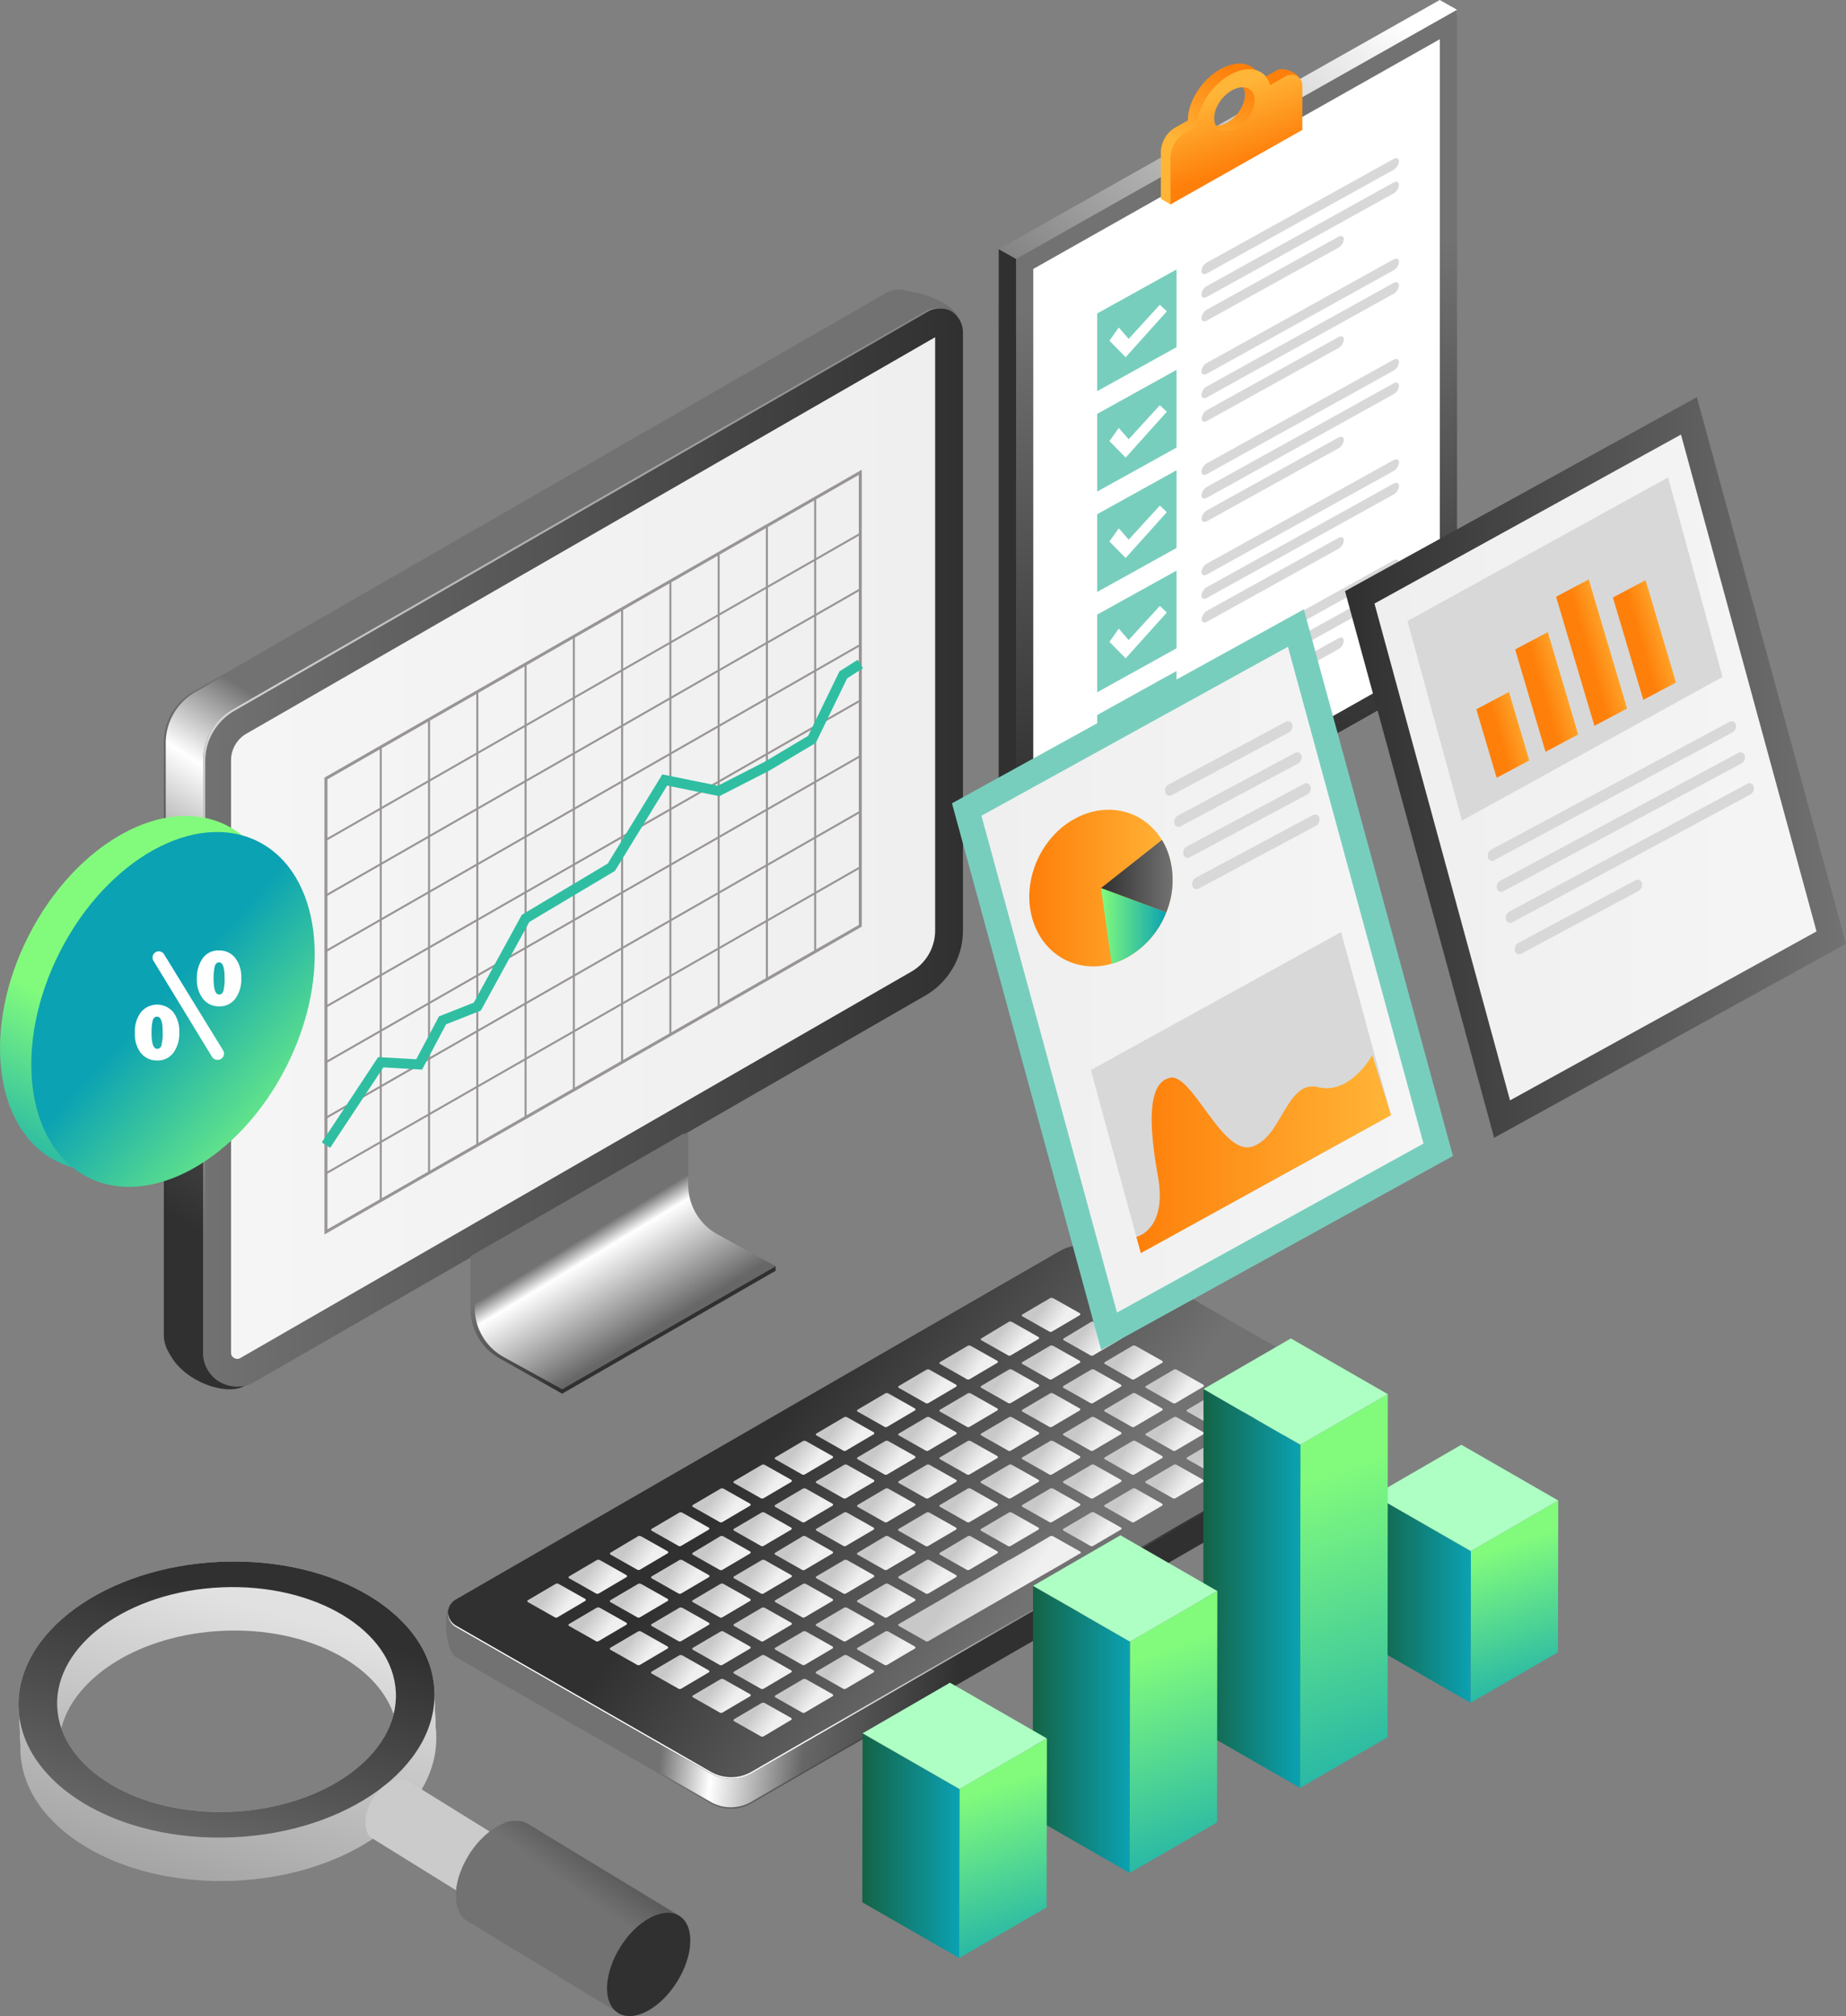 <svg viewBox="0 0 560 611.55" xmlns:xlink="http://www.w3.org/1999/xlink" xmlns="http://www.w3.org/2000/svg"><rect x="0" y="0" width="560" height="611.55" fill="#808080" stroke="none"/><defs><style>.cls-1{fill:url(#linear-gradient);}.cls-2{fill:url(#linear-gradient-2);}.cls-3{fill:url(#linear-gradient-3);}.cls-4{fill:url(#linear-gradient-4);}.cls-5{fill:url(#linear-gradient-5);}.cls-6{fill:url(#linear-gradient-6);}.cls-7{fill:url(#linear-gradient-7);}.cls-10,.cls-8,.cls-9{fill:none;stroke-miterlimit:10;}.cls-8,.cls-9{stroke:#999595;}.cls-8{stroke-width:0.91px;}.cls-9{stroke-width:0.61px;}.cls-10{stroke:#30bea2;stroke-width:3.03px;}.cls-11{fill:url(#linear-gradient-8);}.cls-12{fill:url(#linear-gradient-9);}.cls-13{fill:url(#linear-gradient-10);}.cls-14{fill:url(#linear-gradient-11);}.cls-15{fill:url(#linear-gradient-12);}.cls-16{fill:url(#linear-gradient-13);}.cls-17{fill:url(#linear-gradient-14);}.cls-18{fill:url(#linear-gradient-15);}.cls-19{fill:url(#linear-gradient-16);}.cls-20{fill:url(#linear-gradient-17);}.cls-21{fill:url(#linear-gradient-18);}.cls-22{fill:url(#linear-gradient-19);}.cls-23{fill:url(#linear-gradient-20);}.cls-24{fill:url(#linear-gradient-21);}.cls-25{fill:url(#linear-gradient-22);}.cls-26{fill:url(#linear-gradient-23);}.cls-27{fill:url(#linear-gradient-24);}.cls-28{fill:url(#linear-gradient-25);}.cls-29{fill:url(#linear-gradient-26);}.cls-30{fill:url(#linear-gradient-27);}.cls-31{fill:url(#linear-gradient-28);}.cls-32{fill:url(#linear-gradient-29);}.cls-33{fill:url(#linear-gradient-30);}.cls-34{fill:url(#linear-gradient-31);}.cls-35{fill:url(#linear-gradient-32);}.cls-36{fill:url(#linear-gradient-33);}.cls-37{fill:url(#linear-gradient-34);}.cls-38{fill:url(#linear-gradient-35);}.cls-39{fill:url(#linear-gradient-36);}.cls-40{fill:url(#linear-gradient-37);}.cls-41{fill:url(#linear-gradient-38);}.cls-42{fill:url(#linear-gradient-39);}.cls-43{fill:url(#linear-gradient-40);}.cls-44{fill:url(#linear-gradient-41);}.cls-45{fill:url(#linear-gradient-42);}.cls-46{fill:url(#linear-gradient-43);}.cls-47{fill:url(#linear-gradient-44);}.cls-48{fill:url(#linear-gradient-45);}.cls-49{fill:url(#linear-gradient-46);}.cls-50{fill:url(#linear-gradient-47);}.cls-51{fill:url(#linear-gradient-48);}.cls-52{fill:url(#linear-gradient-49);}.cls-53{fill:url(#linear-gradient-50);}.cls-54{fill:url(#linear-gradient-51);}.cls-55{fill:url(#linear-gradient-52);}.cls-56{fill:url(#linear-gradient-53);}.cls-57{fill:url(#linear-gradient-54);}.cls-58{fill:url(#linear-gradient-55);}.cls-59{fill:url(#linear-gradient-56);}.cls-60{fill:url(#linear-gradient-57);}.cls-61{fill:url(#linear-gradient-58);}.cls-62{fill:url(#linear-gradient-59);}.cls-63{fill:url(#linear-gradient-60);}.cls-64{fill:url(#linear-gradient-61);}.cls-65{fill:url(#linear-gradient-62);}.cls-66{fill:url(#linear-gradient-63);}.cls-67{fill:url(#linear-gradient-64);}.cls-68{fill:url(#linear-gradient-65);}.cls-69{fill:url(#linear-gradient-66);}.cls-70{fill:url(#linear-gradient-67);}.cls-71{fill:url(#linear-gradient-68);}.cls-72{fill:url(#linear-gradient-69);}.cls-73{fill:url(#linear-gradient-70);}.cls-74{fill:url(#linear-gradient-71);}.cls-75{fill:url(#linear-gradient-72);}.cls-76{fill:url(#linear-gradient-73);}.cls-77{fill:url(#linear-gradient-74);}.cls-78{fill:url(#linear-gradient-75);}.cls-79{fill:url(#linear-gradient-76);}.cls-80{fill:url(#linear-gradient-77);}.cls-81{fill:url(#linear-gradient-78);}.cls-82{fill:url(#linear-gradient-79);}.cls-83{fill:url(#linear-gradient-80);}.cls-84{fill:url(#linear-gradient-81);}.cls-85{fill:url(#linear-gradient-82);}.cls-86{fill:url(#linear-gradient-83);}.cls-87{fill:url(#linear-gradient-84);}.cls-88{fill:url(#linear-gradient-85);}.cls-89{fill:url(#linear-gradient-86);}.cls-90{fill:url(#linear-gradient-87);}.cls-91{fill:url(#linear-gradient-88);}.cls-92{fill:#fff;}.cls-93{fill:#303030;}.cls-94{fill:url(#linear-gradient-89);}.cls-95{fill:url(#linear-gradient-90);}.cls-96{fill:#78cebd;}.cls-97{fill:#d8d8d8;}.cls-98{fill:url(#linear-gradient-91);}.cls-99{fill:url(#linear-gradient-92);}.cls-100{fill:url(#linear-gradient-93);}.cls-101{fill:url(#linear-gradient-94);}.cls-102{fill:url(#linear-gradient-95);}.cls-103{fill:url(#linear-gradient-96);}.cls-104{fill:url(#linear-gradient-97);}.cls-105{fill:url(#linear-gradient-98);}.cls-106{fill:url(#linear-gradient-99);}.cls-107{fill:url(#linear-gradient-100);}.cls-108{fill:url(#linear-gradient-101);}.cls-109{isolation:isolate;}.cls-110{fill:url(#linear-gradient-102);}.cls-111{fill:url(#linear-gradient-103);}.cls-112{fill:#aeffc3;}.cls-113{fill:url(#linear-gradient-104);}.cls-114{fill:url(#linear-gradient-105);}.cls-115{fill:url(#linear-gradient-106);}.cls-116{fill:url(#linear-gradient-107);}.cls-117{fill:url(#linear-gradient-108);}.cls-118{fill:url(#linear-gradient-109);}.cls-119{fill:url(#linear-gradient-110);}.cls-120{fill:url(#linear-gradient-111);}.cls-121{fill:url(#linear-gradient-112);}.cls-122{fill:url(#linear-gradient-113);}.cls-123{fill:url(#linear-gradient-114);}.cls-124{fill:url(#linear-gradient-115);}.cls-125{fill:url(#linear-gradient-116);}.cls-126{fill:url(#linear-gradient-117);}</style><linearGradient gradientUnits="userSpaceOnUse" gradientTransform="matrix(-1, 0, 0, 1, 8524.17, 0)" y2="262.16" x2="8365.75" y1="385.62" x1="8443.2" id="linear-gradient"><stop stop-color="#303030" offset="0"></stop><stop stop-color="#727272" offset="1"></stop></linearGradient><linearGradient gradientUnits="userSpaceOnUse" gradientTransform="matrix(-1, 0, 0, 1, 8524.17, 0)" y2="262.1" x2="8365.05" y1="386.88" x1="8443.33" id="linear-gradient-2"><stop stop-color="#303030" offset="0"></stop><stop stop-color="#676767" offset="0.51"></stop><stop stop-color="#fff" offset="0.82"></stop><stop stop-color="#727272" offset="1"></stop></linearGradient><linearGradient xlink:href="#linear-gradient" y2="256.9" x2="8462.55" y1="256.9" x1="8232.05" id="linear-gradient-3"></linearGradient><linearGradient gradientUnits="userSpaceOnUse" gradientTransform="matrix(-1, 0, 0, 1, 8524.17, 0)" y2="257.24" x2="8454.08" y1="257.24" x1="8240.52" id="linear-gradient-4"><stop stop-color="#efefef" offset="0"></stop><stop stop-color="#f5f5f5" offset="1"></stop></linearGradient><linearGradient gradientUnits="userSpaceOnUse" gradientTransform="matrix(-1, 0, 0, 1, 8524.17, 0)" y2="250.14" x2="8354.33" y1="158.13" x1="8460.4" id="linear-gradient-5"><stop stop-color="#fff" offset="0"></stop><stop stop-color="#727272" offset="1"></stop></linearGradient><linearGradient xlink:href="#linear-gradient" y2="374.78" x2="8346.15" y1="405.68" x1="8327.48" id="linear-gradient-6"></linearGradient><linearGradient gradientUnits="userSpaceOnUse" gradientTransform="matrix(-1, 0, 0, 1, 8524.17, 0)" y2="374.43" x2="8345.61" y1="404.43" x1="8327.49" id="linear-gradient-7"><stop stop-color="#676767" offset="0"></stop><stop stop-color="#fff" offset="0.82"></stop><stop stop-color="#727272" offset="1"></stop></linearGradient><linearGradient xlink:href="#linear-gradient" gradientTransform="matrix(-1, 0, 0, 1, 8682.3, 0)" y2="460.56" x2="8474.29" y1="469.77" x1="8387.18" id="linear-gradient-8"></linearGradient><linearGradient xlink:href="#linear-gradient-2" gradientTransform="matrix(-1, 0, 0, 1, 8682.3, 0)" y2="460.08" x2="8474.29" y1="469.29" x1="8387.18" id="linear-gradient-9"></linearGradient><linearGradient xlink:href="#linear-gradient" gradientTransform="translate(12048.55)" y2="485.12" x2="-11737.02" y1="430.9" x1="-11810.5" id="linear-gradient-10"></linearGradient><linearGradient gradientUnits="userSpaceOnUse" gradientTransform="translate(12048.55)" y2="487.5" x2="-11876.97" y1="483.44" x1="-11882.47" id="linear-gradient-11"><stop stop-color="#c8c8c8" offset="0"></stop><stop stop-color="#f0f0f0" offset="1"></stop></linearGradient><linearGradient xlink:href="#linear-gradient-11" y2="480.28" x2="-11864.47" y1="476.22" x1="-11869.97" id="linear-gradient-12"></linearGradient><linearGradient xlink:href="#linear-gradient-11" y2="473.06" x2="-11851.97" y1="469" x1="-11857.47" id="linear-gradient-13"></linearGradient><linearGradient xlink:href="#linear-gradient-11" y2="465.84" x2="-11839.47" y1="461.77" x1="-11844.97" id="linear-gradient-14"></linearGradient><linearGradient xlink:href="#linear-gradient-11" y2="458.61" x2="-11826.97" y1="454.55" x1="-11832.47" id="linear-gradient-15"></linearGradient><linearGradient xlink:href="#linear-gradient-11" y2="451.39" x2="-11814.47" y1="447.33" x1="-11819.97" id="linear-gradient-16"></linearGradient><linearGradient xlink:href="#linear-gradient-11" y2="444.17" x2="-11801.97" y1="440.11" x1="-11807.47" id="linear-gradient-17"></linearGradient><linearGradient xlink:href="#linear-gradient-11" y2="436.94" x2="-11789.47" y1="432.88" x1="-11794.97" id="linear-gradient-18"></linearGradient><linearGradient xlink:href="#linear-gradient-11" y2="429.72" x2="-11776.97" y1="425.66" x1="-11782.47" id="linear-gradient-19"></linearGradient><linearGradient xlink:href="#linear-gradient-11" y2="422.5" x2="-11764.47" y1="418.44" x1="-11769.97" id="linear-gradient-20"></linearGradient><linearGradient xlink:href="#linear-gradient-11" y2="415.28" x2="-11751.97" y1="411.21" x1="-11757.47" id="linear-gradient-21"></linearGradient><linearGradient xlink:href="#linear-gradient-11" y2="408.05" x2="-11739.47" y1="403.99" x1="-11744.97" id="linear-gradient-22"></linearGradient><linearGradient xlink:href="#linear-gradient-11" y2="400.83" x2="-11726.97" y1="396.77" x1="-11732.47" id="linear-gradient-23"></linearGradient><linearGradient xlink:href="#linear-gradient-11" y2="494.73" x2="-11864.47" y1="490.67" x1="-11869.97" id="linear-gradient-24"></linearGradient><linearGradient xlink:href="#linear-gradient-11" y2="487.5" x2="-11851.97" y1="483.44" x1="-11857.47" id="linear-gradient-25"></linearGradient><linearGradient xlink:href="#linear-gradient-11" y2="480.28" x2="-11839.47" y1="476.22" x1="-11844.97" id="linear-gradient-26"></linearGradient><linearGradient xlink:href="#linear-gradient-11" y2="473.06" x2="-11826.97" y1="469" x1="-11832.47" id="linear-gradient-27"></linearGradient><linearGradient xlink:href="#linear-gradient-11" y2="465.84" x2="-11814.47" y1="461.77" x1="-11819.97" id="linear-gradient-28"></linearGradient><linearGradient xlink:href="#linear-gradient-11" y2="458.61" x2="-11801.97" y1="454.55" x1="-11807.47" id="linear-gradient-29"></linearGradient><linearGradient xlink:href="#linear-gradient-11" y2="451.39" x2="-11789.47" y1="447.33" x1="-11794.97" id="linear-gradient-30"></linearGradient><linearGradient xlink:href="#linear-gradient-11" y2="444.17" x2="-11776.97" y1="440.11" x1="-11782.47" id="linear-gradient-31"></linearGradient><linearGradient xlink:href="#linear-gradient-11" y2="436.94" x2="-11764.47" y1="432.88" x1="-11769.97" id="linear-gradient-32"></linearGradient><linearGradient xlink:href="#linear-gradient-11" y2="429.72" x2="-11751.97" y1="425.66" x1="-11757.47" id="linear-gradient-33"></linearGradient><linearGradient xlink:href="#linear-gradient-11" y2="422.5" x2="-11739.47" y1="418.44" x1="-11744.97" id="linear-gradient-34"></linearGradient><linearGradient xlink:href="#linear-gradient-11" y2="415.28" x2="-11726.97" y1="411.21" x1="-11732.47" id="linear-gradient-35"></linearGradient><linearGradient xlink:href="#linear-gradient-11" y2="408.05" x2="-11714.47" y1="403.99" x1="-11719.97" id="linear-gradient-36"></linearGradient><linearGradient xlink:href="#linear-gradient-11" y2="501.95" x2="-11851.97" y1="497.89" x1="-11857.47" id="linear-gradient-37"></linearGradient><linearGradient xlink:href="#linear-gradient-11" y2="494.73" x2="-11839.47" y1="490.67" x1="-11844.97" id="linear-gradient-38"></linearGradient><linearGradient xlink:href="#linear-gradient-11" y2="487.5" x2="-11826.97" y1="483.44" x1="-11832.47" id="linear-gradient-39"></linearGradient><linearGradient xlink:href="#linear-gradient-11" y2="480.28" x2="-11814.47" y1="476.22" x1="-11819.97" id="linear-gradient-40"></linearGradient><linearGradient xlink:href="#linear-gradient-11" y2="473.06" x2="-11801.97" y1="469" x1="-11807.47" id="linear-gradient-41"></linearGradient><linearGradient xlink:href="#linear-gradient-11" y2="465.84" x2="-11789.47" y1="461.77" x1="-11794.97" id="linear-gradient-42"></linearGradient><linearGradient xlink:href="#linear-gradient-11" y2="458.61" x2="-11776.97" y1="454.55" x1="-11782.47" id="linear-gradient-43"></linearGradient><linearGradient xlink:href="#linear-gradient-11" y2="451.39" x2="-11764.47" y1="447.33" x1="-11769.97" id="linear-gradient-44"></linearGradient><linearGradient xlink:href="#linear-gradient-11" y2="444.17" x2="-11751.97" y1="440.11" x1="-11757.47" id="linear-gradient-45"></linearGradient><linearGradient xlink:href="#linear-gradient-11" y2="436.94" x2="-11739.47" y1="432.88" x1="-11744.97" id="linear-gradient-46"></linearGradient><linearGradient xlink:href="#linear-gradient-11" y2="429.72" x2="-11726.97" y1="425.66" x1="-11732.47" id="linear-gradient-47"></linearGradient><linearGradient xlink:href="#linear-gradient-11" y2="422.5" x2="-11714.47" y1="418.44" x1="-11719.97" id="linear-gradient-48"></linearGradient><linearGradient xlink:href="#linear-gradient-11" y2="415.28" x2="-11701.97" y1="411.21" x1="-11707.47" id="linear-gradient-49"></linearGradient><linearGradient xlink:href="#linear-gradient-11" y2="509.17" x2="-11839.47" y1="505.11" x1="-11844.97" id="linear-gradient-50"></linearGradient><linearGradient xlink:href="#linear-gradient-11" y2="501.95" x2="-11826.97" y1="497.89" x1="-11832.47" id="linear-gradient-51"></linearGradient><linearGradient xlink:href="#linear-gradient-11" y2="494.73" x2="-11814.47" y1="490.67" x1="-11819.97" id="linear-gradient-52"></linearGradient><linearGradient xlink:href="#linear-gradient-11" y2="487.5" x2="-11801.97" y1="483.44" x1="-11807.47" id="linear-gradient-53"></linearGradient><linearGradient xlink:href="#linear-gradient-11" y2="480.28" x2="-11789.47" y1="476.22" x1="-11794.97" id="linear-gradient-54"></linearGradient><linearGradient xlink:href="#linear-gradient-11" y2="473.06" x2="-11776.97" y1="469" x1="-11782.47" id="linear-gradient-55"></linearGradient><linearGradient xlink:href="#linear-gradient-11" y2="465.84" x2="-11764.47" y1="461.77" x1="-11769.97" id="linear-gradient-56"></linearGradient><linearGradient xlink:href="#linear-gradient-11" y2="458.61" x2="-11751.97" y1="454.55" x1="-11757.47" id="linear-gradient-57"></linearGradient><linearGradient xlink:href="#linear-gradient-11" y2="451.39" x2="-11739.47" y1="447.33" x1="-11744.97" id="linear-gradient-58"></linearGradient><linearGradient xlink:href="#linear-gradient-11" y2="444.17" x2="-11726.97" y1="440.11" x1="-11732.47" id="linear-gradient-59"></linearGradient><linearGradient xlink:href="#linear-gradient-11" y2="436.94" x2="-11714.47" y1="432.88" x1="-11719.97" id="linear-gradient-60"></linearGradient><linearGradient xlink:href="#linear-gradient-11" y2="429.72" x2="-11701.97" y1="425.66" x1="-11707.47" id="linear-gradient-61"></linearGradient><linearGradient xlink:href="#linear-gradient-11" y2="422.5" x2="-11689.47" y1="418.44" x1="-11694.97" id="linear-gradient-62"></linearGradient><linearGradient xlink:href="#linear-gradient-11" y2="516.4" x2="-11826.97" y1="512.33" x1="-11832.47" id="linear-gradient-63"></linearGradient><linearGradient xlink:href="#linear-gradient-11" y2="509.17" x2="-11814.47" y1="505.11" x1="-11819.97" id="linear-gradient-64"></linearGradient><linearGradient xlink:href="#linear-gradient-11" y2="501.95" x2="-11801.97" y1="497.89" x1="-11807.47" id="linear-gradient-65"></linearGradient><linearGradient xlink:href="#linear-gradient-11" y2="494.73" x2="-11789.47" y1="490.67" x1="-11794.97" id="linear-gradient-66"></linearGradient><linearGradient xlink:href="#linear-gradient-11" y2="487.5" x2="-11776.97" y1="483.44" x1="-11782.47" id="linear-gradient-67"></linearGradient><linearGradient xlink:href="#linear-gradient-11" y2="480.28" x2="-11764.47" y1="476.22" x1="-11769.97" id="linear-gradient-68"></linearGradient><linearGradient xlink:href="#linear-gradient-11" y2="473.06" x2="-11751.97" y1="469" x1="-11757.47" id="linear-gradient-69"></linearGradient><linearGradient xlink:href="#linear-gradient-11" y2="465.84" x2="-11739.47" y1="461.77" x1="-11744.97" id="linear-gradient-70"></linearGradient><linearGradient xlink:href="#linear-gradient-11" y2="458.61" x2="-11726.97" y1="454.55" x1="-11732.47" id="linear-gradient-71"></linearGradient><linearGradient xlink:href="#linear-gradient-11" y2="451.39" x2="-11714.47" y1="447.33" x1="-11719.97" id="linear-gradient-72"></linearGradient><linearGradient xlink:href="#linear-gradient-11" y2="444.17" x2="-11701.97" y1="440.11" x1="-11707.47" id="linear-gradient-73"></linearGradient><linearGradient xlink:href="#linear-gradient-11" y2="436.94" x2="-11689.47" y1="432.88" x1="-11694.97" id="linear-gradient-74"></linearGradient><linearGradient xlink:href="#linear-gradient-11" y2="429.72" x2="-11676.97" y1="425.66" x1="-11682.47" id="linear-gradient-75"></linearGradient><linearGradient xlink:href="#linear-gradient-11" y2="523.62" x2="-11814.47" y1="519.56" x1="-11819.97" id="linear-gradient-76"></linearGradient><linearGradient xlink:href="#linear-gradient-11" y2="516.4" x2="-11801.97" y1="512.33" x1="-11807.47" id="linear-gradient-77"></linearGradient><linearGradient xlink:href="#linear-gradient-11" y2="509.17" x2="-11789.47" y1="505.11" x1="-11794.97" id="linear-gradient-78"></linearGradient><linearGradient xlink:href="#linear-gradient-11" y2="501.95" x2="-11776.97" y1="497.89" x1="-11782.47" id="linear-gradient-79"></linearGradient><linearGradient xlink:href="#linear-gradient-11" y2="486.34" x2="-11742.4" y1="477.32" x1="-11754.62" id="linear-gradient-80"></linearGradient><linearGradient xlink:href="#linear-gradient-11" y2="465.84" x2="-11714.47" y1="461.77" x1="-11719.97" id="linear-gradient-81"></linearGradient><linearGradient xlink:href="#linear-gradient-11" y2="458.61" x2="-11701.97" y1="454.55" x1="-11707.47" id="linear-gradient-82"></linearGradient><linearGradient xlink:href="#linear-gradient-11" y2="451.39" x2="-11689.47" y1="447.33" x1="-11694.97" id="linear-gradient-83"></linearGradient><linearGradient xlink:href="#linear-gradient-11" y2="444.17" x2="-11676.97" y1="440.11" x1="-11682.47" id="linear-gradient-84"></linearGradient><linearGradient xlink:href="#linear-gradient-11" y2="436.94" x2="-11664.47" y1="432.88" x1="-11669.97" id="linear-gradient-85"></linearGradient><linearGradient gradientUnits="userSpaceOnUse" gradientTransform="matrix(-1, 0, 0, 1, 8682.3, 0)" y2="496.52" x2="8457.22" y1="421.47" x1="8355.5" id="linear-gradient-86"><stop stop-color="#303030" offset="0"></stop><stop stop-color="#fff" offset="1"></stop></linearGradient><linearGradient xlink:href="#linear-gradient-5" gradientTransform="matrix(1, 0, 0, 1, 0, 0)" y2="150.08" x2="358.66" y1="35.47" x1="458.89" id="linear-gradient-87"></linearGradient><linearGradient xlink:href="#linear-gradient" gradientTransform="matrix(-1, 0, 0, 1, 8949.68, 0)" y2="85.04" x2="8583.71" y1="232.66" x1="8559.24" id="linear-gradient-88"></linearGradient><linearGradient gradientUnits="userSpaceOnUse" y2="48.88" x2="367.47" y1="25.06" x1="381.36" id="linear-gradient-89"><stop stop-color="#fe7f0a" offset="0"></stop><stop stop-color="#ffb538" offset="1"></stop></linearGradient><linearGradient xlink:href="#linear-gradient-89" y2="28.14" x2="369.32" y1="50.03" x1="377.45" id="linear-gradient-90"></linearGradient><linearGradient xlink:href="#linear-gradient-4" gradientTransform="matrix(1, 0, 0, 1, 0, 0)" y2="297.16" x2="431.83" y1="297.16" x1="297.73" id="linear-gradient-91"></linearGradient><linearGradient xlink:href="#linear-gradient-89" y2="269.39" x2="355.73" y1="269.39" x1="312.28" id="linear-gradient-92"></linearGradient><linearGradient xlink:href="#linear-gradient" gradientTransform="matrix(1, 0, 0, 1, 0, 0)" y2="265.77" x2="355.73" y1="265.77" x1="334" id="linear-gradient-93"></linearGradient><linearGradient gradientUnits="userSpaceOnUse" y2="280.87" x2="353.8" y1="280.87" x1="334" id="linear-gradient-94"><stop stop-color="#82fb7c" offset="0"></stop><stop stop-color="#0ba2b3" offset="1"></stop></linearGradient><linearGradient xlink:href="#linear-gradient-89" y2="350.11" x2="421.99" y1="350.11" x1="344.73" id="linear-gradient-95"></linearGradient><linearGradient xlink:href="#linear-gradient" gradientTransform="matrix(1, 0, 0, 1, 0, 0)" y2="232.8" x2="560" y1="232.8" x1="408.02" id="linear-gradient-96"></linearGradient><linearGradient xlink:href="#linear-gradient-4" gradientTransform="matrix(1, 0, 0, 1, 0, 0)" y2="232.8" x2="551.06" y1="232.8" x1="416.96" id="linear-gradient-97"></linearGradient><linearGradient xlink:href="#linear-gradient-89" gradientTransform="matrix(0.88, -0.47, 0.28, 0.96, 248.42, 2190.61)" y2="-1665.39" x2="778.24" y1="-1665.39" x1="767.01" id="linear-gradient-98"></linearGradient><linearGradient xlink:href="#linear-gradient-89" gradientTransform="matrix(0.88, -0.47, 0.28, 0.96, 248.42, 2190.61)" y2="-1670.7" x2="795.04" y1="-1670.7" x1="783.8" id="linear-gradient-99"></linearGradient><linearGradient xlink:href="#linear-gradient-89" gradientTransform="matrix(0.88, -0.47, 0.28, 0.96, 248.42, 2190.61)" y2="-1674.88" x2="811.84" y1="-1674.88" x1="800.59" id="linear-gradient-100"></linearGradient><linearGradient xlink:href="#linear-gradient-89" gradientTransform="matrix(0.88, -0.47, 0.28, 0.96, 248.42, 2190.61)" y2="-1670.64" x2="828.64" y1="-1670.64" x1="817.39" id="linear-gradient-101"></linearGradient><linearGradient xlink:href="#linear-gradient-94" gradientTransform="translate(8868.74)" y2="522.87" x2="-8396.61" y1="469.79" x1="-8414.84" id="linear-gradient-102"></linearGradient><linearGradient gradientUnits="userSpaceOnUse" gradientTransform="translate(8868.74)" y2="485.06" x2="-8422.54" y1="485.06" x1="-8452.03" id="linear-gradient-103"><stop stop-color="#146345" offset="0"></stop><stop stop-color="#0ba2b3" offset="1"></stop></linearGradient><linearGradient xlink:href="#linear-gradient-94" gradientTransform="translate(8868.74)" y2="560.8" x2="-8434.19" y1="448.74" x1="-8472.67" id="linear-gradient-104"></linearGradient><linearGradient xlink:href="#linear-gradient-103" y2="481.83" x2="-8474.25" y1="481.83" x1="-8503.74" id="linear-gradient-105"></linearGradient><linearGradient xlink:href="#linear-gradient-94" gradientTransform="translate(8868.74)" y2="579.52" x2="-8494.15" y1="501.92" x1="-8520.81" id="linear-gradient-106"></linearGradient><linearGradient xlink:href="#linear-gradient-103" y2="524.59" x2="-8525.96" y1="524.59" x1="-8555.45" id="linear-gradient-107"></linearGradient><linearGradient xlink:href="#linear-gradient-94" gradientTransform="translate(8868.74)" y2="601.37" x2="-8550.47" y1="542.98" x1="-8570.52" id="linear-gradient-108"></linearGradient><linearGradient xlink:href="#linear-gradient-103" y2="559.85" x2="-8577.67" y1="559.85" x1="-8607.16" id="linear-gradient-109"></linearGradient><linearGradient gradientUnits="userSpaceOnUse" gradientTransform="matrix(1, -0.04, 0.05, 1.26, -7310.49, 385.69)" y2="395.31" x2="7356.7" y1="316.12" x1="7377.54" id="linear-gradient-110"><stop stop-color="#e1e1e1" offset="0"></stop><stop stop-color="#9a9a9a" offset="1"></stop></linearGradient><linearGradient xlink:href="#linear-gradient" gradientTransform="matrix(1, -0.04, 0.05, 1.26, -7310.49, 385.69)" y2="385.19" x2="7357.99" y1="315.78" x1="7376.26" id="linear-gradient-111"></linearGradient><linearGradient gradientUnits="userSpaceOnUse" gradientTransform="matrix(-1.57, 1.56, -1.56, -1.57, -11811.57, -28528.24)" y2="-13129.88" x2="5456.22" y1="-13131.25" x1="5462.28" id="linear-gradient-112"><stop stop-color="#f6f6f6" offset="0"></stop><stop stop-color="#cbcbcb" offset="1"></stop></linearGradient><linearGradient xlink:href="#linear-gradient-112" gradientTransform="matrix(1.31, 0.04, -0.04, 1.31, -2188.24, -28659.05)" y2="22193.34" x2="2524.92" y1="22193.34" x1="2513.71" id="linear-gradient-113"></linearGradient><linearGradient xlink:href="#linear-gradient" gradientTransform="matrix(1.72, -1.39, 1.39, 1.72, 8122.68, -29269.55)" y2="8267.86" x2="-11268.62" y1="8263.87" x1="-11254.54" id="linear-gradient-114"></linearGradient><linearGradient xlink:href="#linear-gradient" gradientTransform="matrix(2.21, 0.07, -0.07, 2.21, -330.99, -22708.66)" y2="10524.62" x2="591.56" y1="10524.62" x1="580.35" id="linear-gradient-115"></linearGradient><linearGradient xlink:href="#linear-gradient-94" gradientTransform="matrix(-0.3, -0.58, -0.58, 0.3, 4063.83, 5997.68)" y2="1577.22" x2="10607.75" y1="1494.82" x1="10562.48" id="linear-gradient-116"></linearGradient><linearGradient xlink:href="#linear-gradient-94" gradientTransform="matrix(-0.3, -0.58, -0.58, 0.3, 4073.37, 5991.89)" y2="1508.85" x2="10610.69" y1="1574.36" x1="10540.62" id="linear-gradient-117"></linearGradient></defs><g id="Layer_2"><g id="all"><g id="main_3"><path d="M268.77,296.62,65.21,413.81A10.33,10.33,0,0,1,49.7,404.9V225.18a17.72,17.72,0,0,1,8.89-15.35l210.25-121a7.57,7.57,0,0,1,11.36,6.53V276.88A22.77,22.77,0,0,1,268.77,296.62Z" class="cls-1"></path><path d="M269.34,296.76,74.2,420.37c-6.89,4-24.5-3.91-23.92-15.33V225.32A17.7,17.7,0,0,1,59.17,210l210.24-121c5-2.91,21.39,2.55,21.39,8.37L280.78,277A22.78,22.78,0,0,1,269.34,296.76Z" class="cls-2"></path><path d="M280.68,302,77.13,419.23a10.33,10.33,0,0,1-15.51-8.91V230.59a17.71,17.71,0,0,1,8.89-15.34l210.24-121a7.58,7.58,0,0,1,11.37,6.54V282.29A22.79,22.79,0,0,1,280.68,302Z" class="cls-3"></path><path d="M72,412.19a1.89,1.89,0,0,0,.92-.26l203.55-117.2a14.39,14.39,0,0,0,7.21-12.44v-180L74.75,222.55a9.33,9.33,0,0,0-4.66,8V410.32a1.75,1.75,0,0,0,.54,1.32,2,2,0,0,0,1.34.55Z" class="cls-4"></path><path d="M70.51,215.25l210.24-121a7.55,7.55,0,0,1,7.69.07,7.51,7.51,0,0,0-7.06.27L71.14,215.59a17.7,17.7,0,0,0-8.89,15.34V410.66a10.19,10.19,0,0,0,5.14,8.89,10.2,10.2,0,0,1-5.77-9.23V230.59A17.71,17.71,0,0,1,70.51,215.25Z" class="cls-5"></path><path d="M170.53,422.75l-18.93-10.7a17.11,17.11,0,0,1-8.87-15v-16l64.77-37.29v16a17.11,17.11,0,0,0,8.87,15l18.93,9.36v1.34Z" class="cls-6"></path><path d="M170.53,421.41l-17.65-9.72a17.11,17.11,0,0,1-8.87-15v-16l64.77-37.29v16a17.11,17.11,0,0,0,8.87,15l17.65,9.72Z" class="cls-7"></path><polygon points="260.98 280.82 98.88 373.68 98.88 236.14 260.98 143.27 260.98 280.82" class="cls-8"></polygon><line y2="161.9" x2="260.98" y1="254.77" x1="98.88" class="cls-9"></line><line y2="178.76" x2="260.98" y1="271.63" x1="98.88" class="cls-9"></line><line y2="195.62" x2="260.98" y1="288.49" x1="98.88" class="cls-9"></line><line y2="212.48" x2="260.98" y1="305.35" x1="98.88" class="cls-9"></line><line y2="229.34" x2="260.98" y1="322.21" x1="98.88" class="cls-9"></line><line y2="246.2" x2="260.98" y1="339.07" x1="98.88" class="cls-9"></line><line y2="263.06" x2="260.98" y1="355.93" x1="98.88" class="cls-9"></line><line y2="364.14" x2="115.51" y1="226.59" x1="115.51" class="cls-9"></line><line y2="355.74" x2="130.15" y1="218.2" x1="130.15" class="cls-9"></line><line y2="347.35" x2="144.79" y1="209.8" x1="144.79" class="cls-9"></line><line y2="338.95" x2="159.44" y1="201.41" x1="159.44" class="cls-9"></line><line y2="330.56" x2="174.08" y1="193.01" x1="174.08" class="cls-9"></line><line y2="322.16" x2="188.72" y1="184.62" x1="188.72" class="cls-9"></line><line y2="313.77" x2="203.37" y1="176.22" x1="203.37" class="cls-9"></line><line y2="305.37" x2="218.01" y1="167.82" x1="218.01" class="cls-9"></line><line y2="296.97" x2="232.65" y1="159.43" x1="232.65" class="cls-9"></line><line y2="288.58" x2="247.29" y1="151.03" x1="247.29" class="cls-9"></line><polyline points="98.88 347.35 115.51 322.21 127.15 322.88 134.25 309.5 144.79 305.35 159.44 278.57 185.46 263.06 201.65 236.6 218.01 239.92 232.65 232.43 246.31 224.28 255.82 204.71 260.98 201.41" class="cls-10"></polyline><path d="M227.94,547,411.6,441.13c3.62-2.1,5.08-14.7,1.44-16.77l-76.43-35.62a15.56,15.56,0,0,0-15.42.05l-183.9,97.64c-3.29,1.9-2.21,14.42,1.1,16.29l77.29,44.34A12.36,12.36,0,0,0,227.94,547Z" class="cls-11"></path><path d="M227.94,546.53,411.6,440.65c3.62-2.09,5.08-14.7,1.44-16.77l-76.43-35.62a15.56,15.56,0,0,0-15.42.05L137.29,486c-3.29,1.9-2.21,14.42,1.1,16.29l77.29,44.34A12.36,12.36,0,0,0,227.94,546.53Z" class="cls-12"></path><path d="M227.94,537.93,411.6,432a5.4,5.4,0,0,0,0-9.38l-74.95-43a15.52,15.52,0,0,0-15.42,0L138.36,485.13a4.9,4.9,0,0,0,0,8.51L215.68,538A12.36,12.36,0,0,0,227.94,537.93Z" class="cls-13"></path><path d="M177.53,485l-8-4.51a1.06,1.06,0,0,0-1.06,0l-8.33,4.91a.33.33,0,0,0,0,.57l8.14,4.6a.84.84,0,0,0,.84,0l8.39-4.94A.36.36,0,0,0,177.53,485Z" class="cls-14"></path><path d="M172.66,478.75l8.14,4.6a.84.84,0,0,0,.84,0l8.39-4.94a.36.36,0,0,0,0-.63l-8-4.52a1.08,1.08,0,0,0-1.06,0l-8.33,4.91A.33.33,0,0,0,172.66,478.75Z" class="cls-15"></path><path d="M185.16,471.53l8.14,4.6a.89.89,0,0,0,.84,0l8.39-4.95a.36.36,0,0,0,0-.63l-8-4.51a1.11,1.11,0,0,0-1.06,0L185.16,471A.34.34,0,0,0,185.16,471.53Z" class="cls-16"></path><path d="M197.66,464.3l8.14,4.61a.87.87,0,0,0,.84,0L215,464a.36.36,0,0,0,0-.63l-8-4.51a1.06,1.06,0,0,0-1,0l-8.33,4.91A.33.33,0,0,0,197.66,464.3Z" class="cls-17"></path><path d="M210.16,457.08l8.14,4.6a.84.84,0,0,0,.84,0l8.39-4.94a.36.36,0,0,0,0-.63l-8-4.52a1.06,1.06,0,0,0-1,0l-8.33,4.91A.33.33,0,0,0,210.16,457.08Z" class="cls-18"></path><path d="M222.66,449.86l8.14,4.6a.89.89,0,0,0,.84,0l8.39-4.94a.37.37,0,0,0,0-.64l-8-4.51a1.06,1.06,0,0,0-1,0l-8.33,4.9A.33.33,0,0,0,222.66,449.86Z" class="cls-19"></path><path d="M235.16,442.63l8.14,4.61a.87.87,0,0,0,.84,0l8.39-4.94a.36.36,0,0,0,0-.63l-8-4.51a1.09,1.09,0,0,0-1,0l-8.33,4.91A.33.33,0,0,0,235.16,442.63Z" class="cls-20"></path><path d="M247.66,435.41l8.14,4.6a.84.84,0,0,0,.84,0l8.39-4.94a.36.36,0,0,0,0-.63l-8-4.51a1,1,0,0,0-1.05,0l-8.33,4.91A.33.33,0,0,0,247.66,435.41Z" class="cls-21"></path><path d="M260.16,428.19l8.14,4.6a.84.84,0,0,0,.84,0l8.39-4.94a.36.36,0,0,0,0-.63l-8-4.52a1.06,1.06,0,0,0-1.05,0l-8.33,4.91A.33.33,0,0,0,260.16,428.19Z" class="cls-22"></path><path d="M272.66,421l8.14,4.6a.89.89,0,0,0,.84,0l8.39-4.95a.37.37,0,0,0,0-.63l-8-4.51a1.09,1.09,0,0,0-1.05,0l-8.33,4.91A.33.33,0,0,0,272.66,421Z" class="cls-23"></path><path d="M285.16,413.74l8.14,4.61a.87.87,0,0,0,.84,0l8.39-4.94a.36.36,0,0,0,0-.63l-8-4.51a1.06,1.06,0,0,0-1.05,0l-8.33,4.91A.32.32,0,0,0,285.16,413.74Z" class="cls-24"></path><path d="M297.66,406.52l8.14,4.6a.84.84,0,0,0,.84,0l8.39-4.94a.36.36,0,0,0,0-.63L307,401a1.06,1.06,0,0,0-1.05,0L297.66,406A.32.32,0,0,0,297.66,406.52Z" class="cls-25"></path><path d="M310.16,399.3l8.14,4.6a.89.89,0,0,0,.84,0l8.39-4.94a.37.37,0,0,0,0-.64l-8-4.51a1.06,1.06,0,0,0-1.05,0l-8.33,4.9A.33.33,0,0,0,310.16,399.3Z" class="cls-26"></path><path d="M190,492.22l-8-4.51a1.11,1.11,0,0,0-1.06,0l-8.33,4.91a.34.34,0,0,0,0,.58l8.14,4.6a.87.87,0,0,0,.84,0l8.39-4.94A.36.36,0,0,0,190,492.22Z" class="cls-27"></path><path d="M193.49,480.49l-8.33,4.91a.33.33,0,0,0,0,.57l8.14,4.6a.84.84,0,0,0,.84,0l8.39-4.94a.36.36,0,0,0,0-.63l-8-4.51A1.06,1.06,0,0,0,193.49,480.49Z" class="cls-28"></path><path d="M206,473.27l-8.33,4.91a.33.33,0,0,0,0,.57l8.14,4.6a.84.84,0,0,0,.84,0l8.39-4.94a.36.36,0,0,0,0-.63l-8-4.52A1.06,1.06,0,0,0,206,473.27Z" class="cls-29"></path><path d="M218.49,466,210.16,471a.34.34,0,0,0,0,.58l8.14,4.6a.89.89,0,0,0,.84,0l8.39-4.95a.36.36,0,0,0,0-.63l-8-4.51A1.09,1.09,0,0,0,218.49,466Z" class="cls-30"></path><path d="M231,458.82l-8.33,4.91a.33.33,0,0,0,0,.57l8.14,4.61a.87.87,0,0,0,.84,0L240,464a.36.36,0,0,0,0-.63l-8-4.51A1.06,1.06,0,0,0,231,458.82Z" class="cls-31"></path><path d="M243.49,451.6l-8.33,4.91a.33.33,0,0,0,0,.57l8.14,4.6a.84.84,0,0,0,.84,0l8.39-4.94a.36.36,0,0,0,0-.63l-8-4.52A1.06,1.06,0,0,0,243.49,451.6Z" class="cls-32"></path><path d="M256,444.38l-8.33,4.9a.33.33,0,0,0,0,.58l8.14,4.6a.89.89,0,0,0,.84,0l8.39-4.94a.37.37,0,0,0,0-.64l-8-4.51A1.06,1.06,0,0,0,256,444.38Z" class="cls-33"></path><path d="M268.49,437.15l-8.33,4.91a.33.33,0,0,0,0,.57l8.14,4.61a.87.87,0,0,0,.84,0l8.39-4.94a.36.36,0,0,0,0-.63l-8-4.51A1.09,1.09,0,0,0,268.49,437.15Z" class="cls-34"></path><path d="M281,429.93l-8.33,4.91a.33.33,0,0,0,0,.57l8.14,4.6a.84.84,0,0,0,.84,0l8.39-4.94a.37.37,0,0,0,0-.63l-8-4.51A1,1,0,0,0,281,429.93Z" class="cls-35"></path><path d="M293.49,422.71l-8.33,4.91a.32.32,0,0,0,0,.57l8.14,4.6a.84.84,0,0,0,.84,0l8.39-4.94a.36.36,0,0,0,0-.63l-8-4.52A1.06,1.06,0,0,0,293.49,422.71Z" class="cls-36"></path><path d="M306,415.48l-8.33,4.91a.33.33,0,0,0,0,.58l8.14,4.6a.89.89,0,0,0,.84,0l8.39-4.95a.36.36,0,0,0,0-.63l-8-4.51A1.09,1.09,0,0,0,306,415.48Z" class="cls-37"></path><path d="M327.52,412.77l-8-4.51a1.06,1.06,0,0,0-1.05,0l-8.33,4.91a.32.32,0,0,0,0,.57l8.14,4.61a.87.87,0,0,0,.84,0l8.39-4.94A.36.36,0,0,0,327.52,412.77Z" class="cls-38"></path><path d="M322.66,406.52l8.14,4.6a.84.84,0,0,0,.84,0l8.39-4.94a.36.36,0,0,0,0-.63L332,401a1.06,1.06,0,0,0-1.05,0L322.66,406A.32.32,0,0,0,322.66,406.52Z" class="cls-39"></path><path d="M202.53,499.44l-8-4.51a1.08,1.08,0,0,0-1.06,0l-8.33,4.9a.34.34,0,0,0,0,.58l8.14,4.6a.87.87,0,0,0,.84,0l8.39-4.94A.37.37,0,0,0,202.53,499.44Z" class="cls-40"></path><path d="M197.66,493.2l8.14,4.6a.87.87,0,0,0,.84,0l8.39-4.94a.36.36,0,0,0,0-.63l-8-4.51a1.09,1.09,0,0,0-1,0l-8.33,4.91A.34.34,0,0,0,197.66,493.2Z" class="cls-41"></path><path d="M218.49,480.49l-8.33,4.91a.33.33,0,0,0,0,.57l8.14,4.6a.84.84,0,0,0,.84,0l8.39-4.94a.36.36,0,0,0,0-.63l-8-4.51A1,1,0,0,0,218.49,480.49Z" class="cls-42"></path><path d="M231,473.27l-8.33,4.91a.33.33,0,0,0,0,.57l8.14,4.6a.84.84,0,0,0,.84,0l8.39-4.94a.36.36,0,0,0,0-.63l-8-4.52A1.06,1.06,0,0,0,231,473.27Z" class="cls-43"></path><path d="M243.49,466,235.16,471a.33.33,0,0,0,0,.58l8.14,4.6a.89.89,0,0,0,.84,0l8.39-4.95a.36.36,0,0,0,0-.63l-8-4.51A1.09,1.09,0,0,0,243.49,466Z" class="cls-44"></path><path d="M256,458.82l-8.33,4.91a.33.33,0,0,0,0,.57l8.14,4.61a.87.87,0,0,0,.84,0L265,464a.36.36,0,0,0,0-.63l-8-4.51A1.06,1.06,0,0,0,256,458.82Z" class="cls-45"></path><path d="M268.49,451.6l-8.33,4.91a.33.33,0,0,0,0,.57l8.14,4.6a.84.84,0,0,0,.84,0l8.39-4.94a.36.36,0,0,0,0-.63l-8-4.52A1.06,1.06,0,0,0,268.49,451.6Z" class="cls-46"></path><path d="M281,444.38l-8.33,4.9a.33.33,0,0,0,0,.58l8.14,4.6a.89.89,0,0,0,.84,0l8.39-4.94a.37.37,0,0,0,0-.64l-8-4.51A1.06,1.06,0,0,0,281,444.38Z" class="cls-47"></path><path d="M293.49,437.15l-8.33,4.91a.32.32,0,0,0,0,.57l8.14,4.61a.87.87,0,0,0,.84,0l8.39-4.94a.36.36,0,0,0,0-.63l-8-4.51A1.09,1.09,0,0,0,293.49,437.15Z" class="cls-48"></path><path d="M306,429.93l-8.33,4.91a.32.32,0,0,0,0,.57l8.14,4.6a.84.84,0,0,0,.84,0l8.39-4.94a.36.36,0,0,0,0-.63l-8-4.51A1,1,0,0,0,306,429.93Z" class="cls-49"></path><path d="M318.3,432.79a.84.84,0,0,0,.84,0l8.39-4.94a.36.36,0,0,0,0-.63l-8-4.52a1.06,1.06,0,0,0-1.05,0l-8.33,4.91a.32.32,0,0,0,0,.57Z" class="cls-50"></path><path d="M340,420l-8-4.51a1.09,1.09,0,0,0-1.05,0l-8.33,4.91a.33.33,0,0,0,0,.58l8.14,4.6a.89.89,0,0,0,.84,0l8.39-4.95A.36.36,0,0,0,340,420Z" class="cls-51"></path><path d="M335.16,413.74l8.14,4.61a.87.87,0,0,0,.84,0l8.39-4.94a.36.36,0,0,0,0-.63l-8-4.51a1.06,1.06,0,0,0-1.05,0l-8.33,4.91A.32.32,0,0,0,335.16,413.74Z" class="cls-52"></path><path d="M215,506.67l-8-4.52a1.06,1.06,0,0,0-1,0l-8.33,4.91a.33.33,0,0,0,0,.57l8.14,4.6a.84.84,0,0,0,.84,0L215,507.3A.36.36,0,0,0,215,506.67Z" class="cls-53"></path><path d="M210.16,500.42l8.14,4.6a.87.87,0,0,0,.84,0l8.39-4.94a.37.37,0,0,0,0-.64l-8-4.51a1.06,1.06,0,0,0-1,0l-8.33,4.9A.34.34,0,0,0,210.16,500.42Z" class="cls-54"></path><path d="M222.66,493.2l8.14,4.6a.87.87,0,0,0,.84,0l8.39-4.94a.36.36,0,0,0,0-.63l-8-4.51a1.09,1.09,0,0,0-1,0l-8.33,4.91A.34.34,0,0,0,222.66,493.2Z" class="cls-55"></path><path d="M244.14,490.57l8.39-4.94a.36.36,0,0,0,0-.63l-8-4.51a1,1,0,0,0-1,0l-8.33,4.91a.33.33,0,0,0,0,.57l8.14,4.6A.84.84,0,0,0,244.14,490.57Z" class="cls-56"></path><path d="M256.64,483.35l8.39-4.94a.36.36,0,0,0,0-.63l-8-4.52a1.06,1.06,0,0,0-1.05,0l-8.33,4.91a.33.33,0,0,0,0,.57l8.14,4.6A.84.84,0,0,0,256.64,483.35Z" class="cls-57"></path><path d="M269.14,476.13l8.39-4.95a.36.36,0,0,0,0-.63l-8-4.51a1.09,1.09,0,0,0-1.05,0L260.16,471a.33.33,0,0,0,0,.58l8.14,4.6A.89.89,0,0,0,269.14,476.13Z" class="cls-58"></path><path d="M281.64,468.9,290,464a.37.37,0,0,0,0-.63l-8-4.51a1.06,1.06,0,0,0-1.05,0l-8.33,4.91a.33.33,0,0,0,0,.57l8.14,4.61A.87.87,0,0,0,281.64,468.9Z" class="cls-59"></path><path d="M294.14,461.68l8.39-4.94a.36.36,0,0,0,0-.63l-8-4.52a1.06,1.06,0,0,0-1.05,0l-8.33,4.91a.32.32,0,0,0,0,.57l8.14,4.6A.84.84,0,0,0,294.14,461.68Z" class="cls-60"></path><path d="M306.64,454.46l8.39-4.94a.37.37,0,0,0,0-.64l-8-4.51a1.06,1.06,0,0,0-1.05,0l-8.33,4.9a.33.33,0,0,0,0,.58l8.14,4.6A.89.89,0,0,0,306.64,454.46Z" class="cls-61"></path><path d="M319.14,447.23l8.39-4.94a.36.36,0,0,0,0-.63l-8-4.51a1.09,1.09,0,0,0-1.05,0l-8.33,4.91a.32.32,0,0,0,0,.57l8.14,4.61A.87.87,0,0,0,319.14,447.23Z" class="cls-62"></path><path d="M331.64,440l8.39-4.94a.36.36,0,0,0,0-.63l-8-4.51a1,1,0,0,0-1.05,0l-8.33,4.91a.32.32,0,0,0,0,.57l8.14,4.6A.84.84,0,0,0,331.64,440Z" class="cls-63"></path><path d="M344.14,432.79l8.39-4.94a.36.36,0,0,0,0-.63l-8-4.52a1.06,1.06,0,0,0-1.05,0l-8.33,4.91a.32.32,0,0,0,0,.57l8.14,4.6A.84.84,0,0,0,344.14,432.79Z" class="cls-64"></path><path d="M347.66,421l8.14,4.6a.89.89,0,0,0,.84,0l8.39-4.95a.36.36,0,0,0,0-.63l-8-4.51a1.09,1.09,0,0,0-1.05,0l-8.33,4.91A.33.33,0,0,0,347.66,421Z" class="cls-65"></path><path d="M227.53,513.89l-8-4.51a1.09,1.09,0,0,0-1,0l-8.33,4.91a.33.33,0,0,0,0,.57l8.14,4.61a.87.87,0,0,0,.84,0l8.39-4.94A.36.36,0,0,0,227.53,513.89Z" class="cls-66"></path><path d="M222.66,507.64l8.14,4.6a.84.84,0,0,0,.84,0L240,507.3a.36.36,0,0,0,0-.63l-8-4.52a1.06,1.06,0,0,0-1,0l-8.33,4.91A.33.33,0,0,0,222.66,507.64Z" class="cls-67"></path><path d="M244.14,505l8.39-4.94a.37.37,0,0,0,0-.64l-8-4.51a1.06,1.06,0,0,0-1,0l-8.33,4.9a.33.33,0,0,0,0,.58l8.14,4.6A.87.87,0,0,0,244.14,505Z" class="cls-68"></path><path d="M256.64,497.79l8.39-4.94a.36.36,0,0,0,0-.63l-8-4.51a1.09,1.09,0,0,0-1.05,0l-8.33,4.91a.33.33,0,0,0,0,.58l8.14,4.6A.87.87,0,0,0,256.64,497.79Z" class="cls-69"></path><path d="M269.14,490.57l8.39-4.94a.36.36,0,0,0,0-.63l-8-4.51a1,1,0,0,0-1.05,0l-8.33,4.91a.33.33,0,0,0,0,.57l8.14,4.6A.84.84,0,0,0,269.14,490.57Z" class="cls-70"></path><path d="M281.64,483.35l8.39-4.94a.37.37,0,0,0,0-.63l-8-4.52a1.06,1.06,0,0,0-1.05,0l-8.33,4.91a.33.33,0,0,0,0,.57l8.14,4.6A.84.84,0,0,0,281.64,483.35Z" class="cls-71"></path><path d="M294.14,476.13l8.39-4.95a.36.36,0,0,0,0-.63l-8-4.51a1.09,1.09,0,0,0-1.05,0L285.16,471a.33.33,0,0,0,0,.58l8.14,4.6A.89.89,0,0,0,294.14,476.13Z" class="cls-72"></path><path d="M306.64,468.9,315,464a.36.36,0,0,0,0-.63l-8-4.51a1.06,1.06,0,0,0-1.05,0l-8.33,4.91a.32.32,0,0,0,0,.57l8.14,4.61A.87.87,0,0,0,306.64,468.9Z" class="cls-73"></path><path d="M319.14,461.68l8.39-4.94a.36.36,0,0,0,0-.63l-8-4.52a1.06,1.06,0,0,0-1.05,0l-8.33,4.91a.32.32,0,0,0,0,.57l8.14,4.6A.84.84,0,0,0,319.14,461.68Z" class="cls-74"></path><path d="M331.64,454.46l8.39-4.94a.37.37,0,0,0,0-.64l-8-4.51a1.06,1.06,0,0,0-1.05,0l-8.33,4.9a.33.33,0,0,0,0,.58l8.14,4.6A.89.89,0,0,0,331.64,454.46Z" class="cls-75"></path><path d="M344.14,447.23l8.39-4.94a.36.36,0,0,0,0-.63l-8-4.51a1.09,1.09,0,0,0-1.05,0l-8.33,4.91a.32.32,0,0,0,0,.57l8.14,4.61A.87.87,0,0,0,344.14,447.23Z" class="cls-76"></path><path d="M356.64,440l8.39-4.94a.36.36,0,0,0,0-.63l-8-4.51a1,1,0,0,0-1.05,0l-8.33,4.91a.32.32,0,0,0,0,.57l8.14,4.6A.84.84,0,0,0,356.64,440Z" class="cls-77"></path><path d="M360.16,428.19l8.14,4.6a.84.84,0,0,0,.84,0l8.39-4.94a.36.36,0,0,0,0-.63l-8-4.52a1.06,1.06,0,0,0-1.05,0l-8.33,4.91A.32.32,0,0,0,360.16,428.19Z" class="cls-78"></path><path d="M240,521.11l-8-4.51a1.09,1.09,0,0,0-1,0l-8.33,4.91a.34.34,0,0,0,0,.58l8.14,4.6a.89.89,0,0,0,.84,0l8.39-5A.36.36,0,0,0,240,521.11Z" class="cls-79"></path><path d="M252.53,513.89l-8-4.51a1.09,1.09,0,0,0-1,0l-8.33,4.91a.33.33,0,0,0,0,.57l8.14,4.61a.87.87,0,0,0,.84,0l8.39-4.94A.36.36,0,0,0,252.53,513.89Z" class="cls-80"></path><path d="M265,506.67l-8-4.52a1.06,1.06,0,0,0-1.05,0l-8.33,4.91a.33.33,0,0,0,0,.57l8.14,4.6a.84.84,0,0,0,.84,0L265,507.3A.36.36,0,0,0,265,506.67Z" class="cls-81"></path><path d="M277.53,499.44l-8-4.51a1.06,1.06,0,0,0-1.05,0l-8.33,4.9a.33.33,0,0,0,0,.58l8.14,4.6a.87.87,0,0,0,.84,0l8.39-4.94A.37.37,0,0,0,277.53,499.44Z" class="cls-82"></path><path d="M327.52,470.55l-8-4.51a1.09,1.09,0,0,0-1.05,0l-7.41,4.37-4.74,2.74a1.12,1.12,0,0,0-.35.12l-7.72,4.54-4.42,2.56a1.09,1.09,0,0,0-.36.12l-8,4.73-12.81,7.4a.33.33,0,0,0,0,.58l8.14,4.6a.87.87,0,0,0,.84,0l12.48-7.21h0l.3-.17,12.16-7h0l.59-.35,11.85-6.85.06,0,.88-.53,1.33-.76,0,0,6.14-3.62A.36.36,0,0,0,327.52,470.55Z" class="cls-83"></path><path d="M340,463.33l-8-4.51a1.06,1.06,0,0,0-1.05,0l-8.33,4.91a.32.32,0,0,0,0,.57l8.14,4.61a.87.87,0,0,0,.84,0L340,464A.36.36,0,0,0,340,463.33Z" class="cls-84"></path><path d="M352.52,456.11l-8-4.52a1.06,1.06,0,0,0-1.05,0l-8.33,4.91a.32.32,0,0,0,0,.57l8.14,4.6a.84.84,0,0,0,.84,0l8.39-4.94A.36.36,0,0,0,352.52,456.11Z" class="cls-85"></path><path d="M365,448.88l-8-4.51a1.06,1.06,0,0,0-1.05,0l-8.33,4.9a.33.33,0,0,0,0,.58l8.14,4.6a.89.89,0,0,0,.84,0l8.39-4.94A.37.37,0,0,0,365,448.88Z" class="cls-86"></path><path d="M377.52,441.66l-8-4.51a1.09,1.09,0,0,0-1.05,0l-8.33,4.91a.32.32,0,0,0,0,.57l8.14,4.61a.87.87,0,0,0,.84,0l8.39-4.94A.36.36,0,0,0,377.52,441.66Z" class="cls-87"></path><path d="M390,434.44l-8-4.51a1,1,0,0,0-1.05,0l-8.33,4.91a.32.32,0,0,0,0,.57l8.14,4.6a.84.84,0,0,0,.84,0l8.39-4.94A.36.36,0,0,0,390,434.44Z" class="cls-88"></path><path d="M138.39,493.14l77.29,44.33a12.36,12.36,0,0,0,12.26,0L411.6,431.55a5.37,5.37,0,0,0,2.69-4.44A5.34,5.34,0,0,1,411.6,432L227.94,537.93a12.36,12.36,0,0,1-12.26,0l-77.29-44.33a4.88,4.88,0,0,1-2.48-4.51A4.84,4.84,0,0,0,138.39,493.14Z" class="cls-89"></path><polygon points="436.75 198.95 302.97 274.54 302.97 75.59 436.75 0 442.01 2.96 436.75 198.95" class="cls-90"></polygon><polygon points="442.01 201.91 308.23 277.5 308.23 78.55 442.01 2.96 442.01 201.91" class="cls-91"></polygon><polygon points="436.79 198.88 436.79 11.89 313.45 81.58 313.45 268.57 436.79 198.88" class="cls-92"></polygon><polygon points="308.23 277.5 302.97 274.54 302.97 75.59 308.23 78.55 308.23 277.5" class="cls-93"></polygon><path d="M387.27,21.35l-4.89,2.76c-1.16-4.4-5.57-6.11-10.85-3.78-6.16,2.71-11.16,9.89-11.16,16,0,.06,0,.12,0,.18l-3.69,2.09a8.87,8.87,0,0,0-4.52,7.73V60.3L355.09,62l37.06-24.3,2.34-13C394.49,22.23,389.45,20.12,387.27,21.35ZM371.53,37.53c-3.38,1.49-6.12,0-6.12-3.39s2.74-7.31,6.12-8.79,6.12,0,6.12,3.39S374.91,36.05,371.53,37.53Z" class="cls-94"></path><path d="M390.2,23.06l-4.89,2.76c-1.16-4.4-5.57-6.11-10.85-3.78-6.16,2.71-11.16,9.89-11.16,16,0,.07,0,.13,0,.19l-3.7,2.09a8.89,8.89,0,0,0-4.52,7.73V62l40-22.59V25.89A3.27,3.27,0,0,0,390.2,23.06ZM374.46,39.24c-3.38,1.49-6.12,0-6.12-3.4s2.74-7.3,6.12-8.79,6.12,0,6.12,3.4S377.84,37.75,374.46,39.24Z" class="cls-95"></path><path d="M332.83,95.09v23.57l24.08-13.35V81.74Zm8.65,13.26-4.93-5,2.84-4,3,3.44,9.46-10.35,2.11,2Z" class="cls-96"></path><path d="M422.74,51.53,366.13,82.91c-.91.51-1.66.18-1.66-.73h0a3.34,3.34,0,0,1,1.66-2.57l56.61-31.39c.91-.51,1.66-.18,1.66.73h0A3.38,3.38,0,0,1,422.74,51.53Z" class="cls-97"></path><path d="M422.74,58.68,366.13,90.06c-.91.51-1.66.18-1.66-.73h0a3.34,3.34,0,0,1,1.66-2.57l56.61-31.39c.91-.5,1.66-.17,1.66.74h0A3.38,3.38,0,0,1,422.74,58.68Z" class="cls-97"></path><path d="M406,75.14,366.13,97.22c-.91.5-1.66.17-1.66-.74h0a3.36,3.36,0,0,1,1.66-2.57L406,71.83c.92-.51,1.66-.18,1.66.73h0A3.35,3.35,0,0,1,406,75.14Z" class="cls-97"></path><path d="M332.83,125.54v23.57l24.08-13.35V112.19Zm8.65,13.26-4.93-5,2.84-4,3,3.44,9.46-10.34,2.11,2Z" class="cls-96"></path><path d="M422.74,82l-56.61,31.38c-.91.51-1.66.18-1.66-.73h0a3.34,3.34,0,0,1,1.66-2.57l56.61-31.39c.91-.51,1.66-.18,1.66.73h0A3.38,3.38,0,0,1,422.74,82Z" class="cls-97"></path><path d="M422.74,89.13l-56.61,31.39c-.91.5-1.66.17-1.66-.74h0a3.36,3.36,0,0,1,1.66-2.57l56.61-31.39c.91-.5,1.66-.17,1.66.74h0A3.36,3.36,0,0,1,422.74,89.13Z" class="cls-97"></path><path d="M406,105.59l-39.82,22.08c-.91.5-1.66.17-1.66-.73h0a3.38,3.38,0,0,1,1.66-2.58L406,102.28c.92-.5,1.66-.17,1.66.73h0A3.35,3.35,0,0,1,406,105.59Z" class="cls-97"></path><path d="M332.83,156v23.57l24.08-13.35V142.64Zm8.65,13.26-4.93-5,2.84-4,3,3.44,9.46-10.34,2.11,2Z" class="cls-96"></path><path d="M422.74,112.43l-56.61,31.38c-.91.51-1.66.18-1.66-.73h0a3.34,3.34,0,0,1,1.66-2.57l56.61-31.39c.91-.5,1.66-.17,1.66.74h0A3.38,3.38,0,0,1,422.74,112.43Z" class="cls-97"></path><path d="M422.74,119.58,366.13,151c-.91.5-1.66.17-1.66-.74h0a3.36,3.36,0,0,1,1.66-2.57l56.61-31.39c.91-.5,1.66-.17,1.66.74h0A3.34,3.34,0,0,1,422.74,119.58Z" class="cls-97"></path><path d="M406,136l-39.82,22.08c-.91.51-1.66.18-1.66-.73h0a3.38,3.38,0,0,1,1.66-2.58L406,132.73c.92-.5,1.66-.17,1.66.74h0A3.33,3.33,0,0,1,406,136Z" class="cls-97"></path><path d="M332.83,186.44V210l24.08-13.35V173.09Zm8.65,13.26-4.93-5,2.84-4,3,3.44,9.46-10.34,2.11,2Z" class="cls-96"></path><path d="M422.74,142.88l-56.61,31.39c-.91.5-1.66.17-1.66-.74h0a3.36,3.36,0,0,1,1.66-2.57l56.61-31.39c.91-.5,1.66-.17,1.66.74h0A3.36,3.36,0,0,1,422.74,142.88Z" class="cls-97"></path><path d="M422.74,150l-56.61,31.39c-.91.5-1.66.17-1.66-.74h0a3.38,3.38,0,0,1,1.66-2.57l56.61-31.38c.91-.51,1.66-.18,1.66.73h0A3.34,3.34,0,0,1,422.74,150Z" class="cls-97"></path><path d="M406,166.49l-39.82,22.08c-.91.51-1.66.18-1.66-.73h0a3.38,3.38,0,0,1,1.66-2.58L406,163.18c.92-.5,1.66-.17,1.66.74h0A3.33,3.33,0,0,1,406,166.49Z" class="cls-97"></path><path d="M332.83,216.9v23.57l24.08-13.36V203.54Zm8.65,13.25-4.93-5,2.84-4,3,3.44,9.46-10.34,2.11,2Z" class="cls-96"></path><path d="M422.74,173.33l-56.61,31.39c-.91.5-1.66.17-1.66-.74h0a3.36,3.36,0,0,1,1.66-2.57L422.74,170c.91-.5,1.66-.17,1.66.74h0A3.34,3.34,0,0,1,422.74,173.33Z" class="cls-97"></path><path d="M422.74,180.48l-56.61,31.39c-.91.51-1.66.18-1.66-.73h0a3.38,3.38,0,0,1,1.66-2.58l56.61-31.38c.91-.51,1.66-.18,1.66.73h0A3.34,3.34,0,0,1,422.74,180.48Z" class="cls-97"></path><path d="M406,196.94,366.13,219c-.91.51-1.66.18-1.66-.73h0a3.34,3.34,0,0,1,1.66-2.57L406,193.64c.92-.51,1.66-.18,1.66.73h0A3.32,3.32,0,0,1,406,196.94Z" class="cls-97"></path><polygon points="288.79 243.67 395.53 184.84 440.77 350.65 334.04 409.48 288.79 243.67" class="cls-96"></polygon><polygon points="297.73 247.44 390.71 196.18 431.83 346.88 338.85 398.14 297.73 247.44" class="cls-98"></polygon><path d="M353.8,276.75a26.74,26.74,0,0,1-12.57,14.05,22.11,22.11,0,0,1-4,1.54c-10.11,2.89-20.21-2.21-23.74-12.66-4-11.82,2-26,13.26-31.7,9.82-4.94,20.47-1.83,25.71,6.81a21.15,21.15,0,0,1,2,4.3A25.8,25.8,0,0,1,353.8,276.75Z" class="cls-99"></path><path d="M353.8,276.75,334,269.39l18.49-14.6a21.15,21.15,0,0,1,2,4.3A25.8,25.8,0,0,1,353.8,276.75Z" class="cls-100"></path><path d="M353.8,276.75a26.74,26.74,0,0,1-12.57,14.05,22.11,22.11,0,0,1-4,1.54L334,269.39Z" class="cls-101"></path><path d="M391,222.18l-35.51,19a1.33,1.33,0,0,1-2-.8h0a2.19,2.19,0,0,1,1-2.41l35.52-19a1.31,1.31,0,0,1,2,.79h0A2.18,2.18,0,0,1,391,222.18Z" class="cls-97"></path><path d="M393.77,231.61l-35.52,19a1.32,1.32,0,0,1-2-.79h0a2.21,2.21,0,0,1,1.05-2.42l35.52-19a1.32,1.32,0,0,1,2,.8h0A2.17,2.17,0,0,1,393.77,231.61Z" class="cls-97"></path><path d="M396.5,241.05,361,260a1.32,1.32,0,0,1-2-.8h0a2.17,2.17,0,0,1,1-2.41l35.52-19a1.31,1.31,0,0,1,2,.8h0A2.18,2.18,0,0,1,396.5,241.05Z" class="cls-97"></path><path d="M399.23,250.48l-35.52,19a1.31,1.31,0,0,1-2-.79h0a2.19,2.19,0,0,1,1-2.42l35.52-19a1.32,1.32,0,0,1,2,.8h0A2.17,2.17,0,0,1,399.23,250.48Z" class="cls-97"></path><polygon points="330.92 324.57 406.84 282.72 421.99 338.26 346.07 380.11 330.92 324.57" class="cls-97"></polygon><path d="M344.73,375.21s9.46-2.15,6.56-18.29-3.13-28.49,3.64-30,15.83,23.89,25,20.86,10.31-20.4,20-18,16.36-9.71,16.36-9.71L422,338.26l-75.92,41.85Z" class="cls-102"></path><polygon points="408.02 179.31 514.76 120.48 560 286.29 453.26 345.13 408.02 179.31" class="cls-103"></polygon><polygon points="416.96 183.08 509.94 131.82 551.06 282.53 458.08 333.78 416.96 183.08" class="cls-104"></polygon><path d="M525.52,222.17l-72.15,38.74a1.33,1.33,0,0,1-2-.8h0a2.19,2.19,0,0,1,1.05-2.41L524.59,219a1.33,1.33,0,0,1,2,.8h0A2.19,2.19,0,0,1,525.52,222.17Z" class="cls-97"></path><path d="M528.25,231.6,456.1,270.34a1.32,1.32,0,0,1-2-.8h0a2.2,2.2,0,0,1,1.05-2.41l72.15-38.73a1.32,1.32,0,0,1,2,.79h0A2.17,2.17,0,0,1,528.25,231.6Z" class="cls-97"></path><path d="M531,241l-72.15,38.74a1.32,1.32,0,0,1-2-.8h0a2.17,2.17,0,0,1,1-2.41l72.16-38.74a1.32,1.32,0,0,1,2,.8h0A2.17,2.17,0,0,1,531,241Z" class="cls-97"></path><path d="M497.08,270.25l-35.52,19a1.31,1.31,0,0,1-2-.8h0a2.18,2.18,0,0,1,1-2.41l35.52-19a1.33,1.33,0,0,1,2,.8h0A2.19,2.19,0,0,1,497.08,270.25Z" class="cls-97"></path><polygon points="426.97 188.38 506.03 144.81 522.55 205.35 443.49 248.92 426.97 188.38" class="cls-97"></polygon><polygon points="463.91 230.67 454.02 235.93 447.85 215.15 457.75 209.9 463.91 230.67" class="cls-105"></polygon><polygon points="478.75 222.79 468.85 228.05 459.63 197 469.53 191.74 478.75 222.79" class="cls-106"></polygon><polygon points="493.58 214.92 483.68 220.17 472.05 181.01 481.95 175.75 493.58 214.92" class="cls-107"></polygon><polygon points="508.41 207.04 498.51 212.29 489.29 181.24 499.19 175.98 508.41 207.04" class="cls-108"></polygon><g class="cls-109"><polygon points="472.71 455.15 472.63 501.18 446.12 516.52 446.2 470.5 472.71 455.15" class="cls-110"></polygon><polygon points="446.2 470.5 446.12 516.52 416.72 499.62 416.8 453.59 446.2 470.5" class="cls-111"></polygon><polygon points="472.71 455.15 446.2 470.5 416.8 453.59 443.31 438.24 472.71 455.15" class="cls-112"></polygon></g><g class="cls-109"><polygon points="421 422.9 420.92 526.98 394.4 542.33 394.49 438.24 421 422.9" class="cls-113"></polygon><polygon points="394.49 438.24 394.4 542.33 365 525.42 365.09 421.33 394.49 438.24" class="cls-114"></polygon><polygon points="421 422.9 394.49 438.24 365.09 421.33 391.6 405.99 421 422.9" class="cls-112"></polygon></g><g class="cls-109"><polygon points="369.29 482.61 369.2 552.78 342.69 568.13 342.78 497.96 369.29 482.61" class="cls-115"></polygon><polygon points="342.78 497.96 342.69 568.13 313.29 551.22 313.38 481.05 342.78 497.96" class="cls-116"></polygon><polygon points="369.29 482.61 342.78 497.96 313.38 481.05 339.89 465.7 369.29 482.61" class="cls-112"></polygon></g><g class="cls-109"><polygon points="317.58 527.33 317.49 578.59 290.98 593.93 291.07 542.67 317.58 527.33" class="cls-117"></polygon><polygon points="291.07 542.67 290.98 593.93 261.58 577.03 261.67 525.77 291.07 542.67" class="cls-118"></polygon><polygon points="317.58 527.33 291.07 542.67 261.67 525.77 288.18 510.42 317.58 527.33" class="cls-112"></polygon></g><path d="M131.8,515.07c0-.73,0-1.46,0-2.2-1-23.08-30-40.6-64.85-39.13S4.66,495.11,5.64,518.19c0,.74.1,1.47.18,2.2s0,1.46,0,2.2.09,1.46.18,2.19,0,1.46,0,2.2.09,1.47.18,2.19,0,1.47,0,2.2c1,23.08,30,40.6,64.86,39.13s62.27-21.37,61.29-44.45q0-1.11-.18-2.19c0-.73,0-1.47,0-2.2s-.1-1.47-.18-2.2,0-1.46,0-2.2S131.89,515.8,131.8,515.07Zm-61.63,34.5c-25,1-46.28-9.87-51.58-25.32,4-15.84,24.27-28.52,49.24-29.58s46.28,9.88,51.57,25.32C115.44,535.83,95.13,548.52,70.17,549.57Z" class="cls-119"></path><path d="M66.94,473.74c-34.83,1.47-62.28,21.37-61.3,44.45s30,40.6,64.86,39.13,62.27-21.37,61.29-44.45S101.78,472.27,66.94,473.74Zm3.23,75.83c-28.38,1.2-52-13.07-52.82-31.87s21.55-35,49.92-36.21,52,13.08,52.82,31.87S98.54,548.37,70.17,549.57Z" class="cls-120"></path><g class="cls-109"><path d="M149,575.56c0-.17,0-.35.08-.52l.12-.59.09-.39c0-.13.07-.25.11-.37l.15-.52.11-.3.21-.58a2.44,2.44,0,0,0,.1-.24c.11-.26.23-.53.35-.79a.41.41,0,0,1,.05-.09c.11-.24.23-.47.35-.7l.12-.22.38-.64.08-.13c.15-.25.32-.49.49-.73l.15-.21.38-.51.21-.27c.11-.14.23-.27.35-.41l.29-.34.29-.3c.17-.18.34-.34.51-.51l.32-.3.26-.22c.14-.12.28-.24.43-.35l.26-.2.47-.33.23-.15c.23-.15.47-.29.71-.42s.46-.23.69-.33l.18-.07.37-.14.52-.16.33-.08.3-.05.39,0h.81a3.35,3.35,0,0,1,.54.08l.13,0a3.1,3.1,0,0,1,.4.13l.12,0a4.16,4.16,0,0,1,.47.24l-38.31-23.75,0,0-.36-.2-.07,0-.13,0-.19-.08-.21,0-.13,0h-.06a3.5,3.5,0,0,0-.45-.07h-.83l-.2,0-.19,0-.3.05-.17,0-.16,0-.53.16-.18.06-.19.08-.17.07a7.21,7.21,0,0,0-.69.33c-.24.13-.48.27-.71.42l-.23.15-.48.33-.25.2c-.15.11-.29.23-.43.35l-.26.22-.16.14-.16.16c-.17.17-.34.33-.51.51s-.11.1-.16.16l-.13.14-.3.34c-.06.08-.13.15-.19.22l-.15.19-.21.27-.15.19-.24.32-.15.21-.06.08c-.14.2-.27.41-.4.61l0,0-.08.13c-.09.14-.18.29-.26.44l-.12.21-.12.21c0,.06-.07.12-.1.19l-.26.51,0,.09v0c-.11.22-.2.43-.3.65,0,0,0,.08,0,.12a2.44,2.44,0,0,0-.1.24c0,.11-.09.22-.13.32s0,.18-.08.26l-.11.3-.06.18c0,.11-.06.23-.09.34s-.08.24-.11.37a.93.93,0,0,1,0,.13c0,.09,0,.18-.05.26s-.09.39-.12.59a.76.76,0,0,0,0,.16c0,.12,0,.24,0,.36s0,.17,0,.26q0,.4-.06.81c-.07,2.31.7,4,2,4.77l38.32,23.75c-1.3-.81-2.06-2.46-2-4.77a7.36,7.36,0,0,1,.06-.81Z" class="cls-121"></path><path d="M156.64,564.23c4.14-2.2,7.38-.22,7.24,4.43a16.09,16.09,0,0,1-7.75,12.4c-4.14,2.2-7.37.21-7.23-4.43A16.06,16.06,0,0,1,156.64,564.23Z" class="cls-122"></path></g><g class="cls-109"><path d="M184.32,600.78c0-.3.08-.59.13-.88s.13-.66.2-1,.1-.44.16-.66.11-.42.17-.63.17-.58.27-.87.11-.34.17-.5c.12-.33.24-.66.37-1,.05-.13.1-.27.16-.4.18-.45.38-.9.59-1.34a1.09,1.09,0,0,1,.08-.15c.19-.4.39-.79.6-1.18l.2-.36c.21-.37.42-.73.64-1.09a2.39,2.39,0,0,1,.13-.21c.26-.42.53-.83.82-1.24l.25-.35c.21-.29.42-.57.64-.85l.36-.46.58-.69.5-.57.49-.51c.28-.3.57-.58.86-.85l.54-.51.43-.37c.24-.21.48-.4.72-.59s.29-.23.44-.33.53-.38.8-.56l.38-.26c.4-.26.8-.49,1.21-.71s.77-.39,1.15-.55l.3-.12c.21-.09.42-.16.62-.23l.88-.27c.19,0,.38-.1.56-.13l.51-.1c.22,0,.44-.06.66-.07l.37,0c.27,0,.54,0,.8,0h.18a8.65,8.65,0,0,1,.91.14l.22.06c.23.06.45.14.67.22l.21.08a5.48,5.48,0,0,1,.8.41l-46-27.93-.07,0c-.2-.12-.4-.23-.61-.33l-.12-.05-.21-.08-.32-.12a3.58,3.58,0,0,0-.35-.09l-.22-.06-.12,0a6,6,0,0,0-.74-.11H157a5.83,5.83,0,0,0-.59,0l-.21,0-.37,0-.35,0-.31.06a4.54,4.54,0,0,0-.51.09l-.28,0-.28.09a8,8,0,0,0-.88.27L153,553l-.31.13-.3.12c-.38.17-.76.35-1.15.55s-.81.46-1.21.71l-.38.26c-.27.18-.54.36-.8.56l-.44.33-.72.59-.43.38-.27.23-.27.27c-.29.28-.58.56-.86.85l-.27.27c-.07.08-.14.17-.22.25s-.33.37-.5.56l-.33.38-.25.32-.36.45c-.08.1-.16.21-.25.31l-.39.55-.25.35-.11.14c-.23.34-.45.68-.67,1l0,.07a2.53,2.53,0,0,0-.13.22l-.45.73c-.06.12-.12.24-.19.36l-.2.36-.17.31c-.15.29-.3.58-.43.86,0,.06-.06.11-.08.16l0,0c-.17.36-.34.72-.49,1.09a1.67,1.67,0,0,0-.08.2l-.16.4c-.08.19-.15.37-.22.55l-.15.43c-.06.17-.12.34-.17.5a2.83,2.83,0,0,1-.11.31c-.06.19-.1.38-.16.56s-.12.42-.17.63l-.06.22c0,.15-.06.3-.1.45-.07.33-.14.65-.2,1,0,.09,0,.18-.05.27s-.06.41-.09.61,0,.29,0,.44c-.05.46-.09.91-.1,1.36-.12,3.89,1.17,6.67,3.35,8l46,27.94c-2.18-1.36-3.47-4.14-3.35-8,0-.45.05-.91.1-1.37C184.27,601.07,184.3,600.92,184.32,600.78Z" class="cls-123"></path><path d="M197.21,581.69c7-3.71,12.43-.37,12.19,7.46s-6.08,17.19-13.05,20.89-12.43.36-12.19-7.46S190.23,585.4,197.21,581.69Z" class="cls-124"></path></g><ellipse transform="translate(-245.09 203.09) rotate(-63.05)" ry="38.51" rx="57.1" cy="301.32" cx="43" class="cls-125"></ellipse><ellipse transform="translate(-244.25 214.21) rotate(-63.05)" ry="38.51" rx="57.1" cy="306.2" cx="52.49" class="cls-126"></ellipse><path d="M61.6,303a9.25,9.25,0,0,1-1.87-6.11,10.27,10.27,0,0,1,1.74-6.18,5.76,5.76,0,0,1,4.94-2.4,6.07,6.07,0,0,1,4.93,2.25,9.52,9.52,0,0,1,1.85,6.19,9.83,9.83,0,0,1-1.8,6.18,5.87,5.87,0,0,1-4.88,2.33A6,6,0,0,1,61.6,303ZM48.16,288.57h0a1.92,1.92,0,0,1,1.62.91l17.89,29.13a1.88,1.88,0,0,1-1.61,2.87h-.13a1.87,1.87,0,0,1-1.61-.91L46.55,291.44A1.89,1.89,0,0,1,48.16,288.57Zm19.62,12a15.41,15.41,0,0,0,.35-4q0-4.65-1.66-4.65c-.69,0-1.14.46-1.36,1.38a16.33,16.33,0,0,0-.32,3.56c0,3.22.57,4.82,1.71,4.82C67.12,301.66,67.55,301.29,67.78,300.54Zm-25,18.92a9.3,9.3,0,0,1-1.86-6.09A9.68,9.68,0,0,1,42.78,307a6.39,6.39,0,0,1,9.76,0,9.51,9.51,0,0,1,1.84,6.18,9.83,9.83,0,0,1-1.8,6.18,5.85,5.85,0,0,1-4.86,2.32A6.08,6.08,0,0,1,42.79,319.46ZM49,317a15.16,15.16,0,0,0,.35-4c0-3.07-.56-4.61-1.7-4.61-.7,0-1.16.46-1.37,1.38a16.58,16.58,0,0,0-.31,3.57c0,3.21.57,4.81,1.73,4.81A1.33,1.33,0,0,0,49,317Z" class="cls-92"></path></g></g></g></svg>